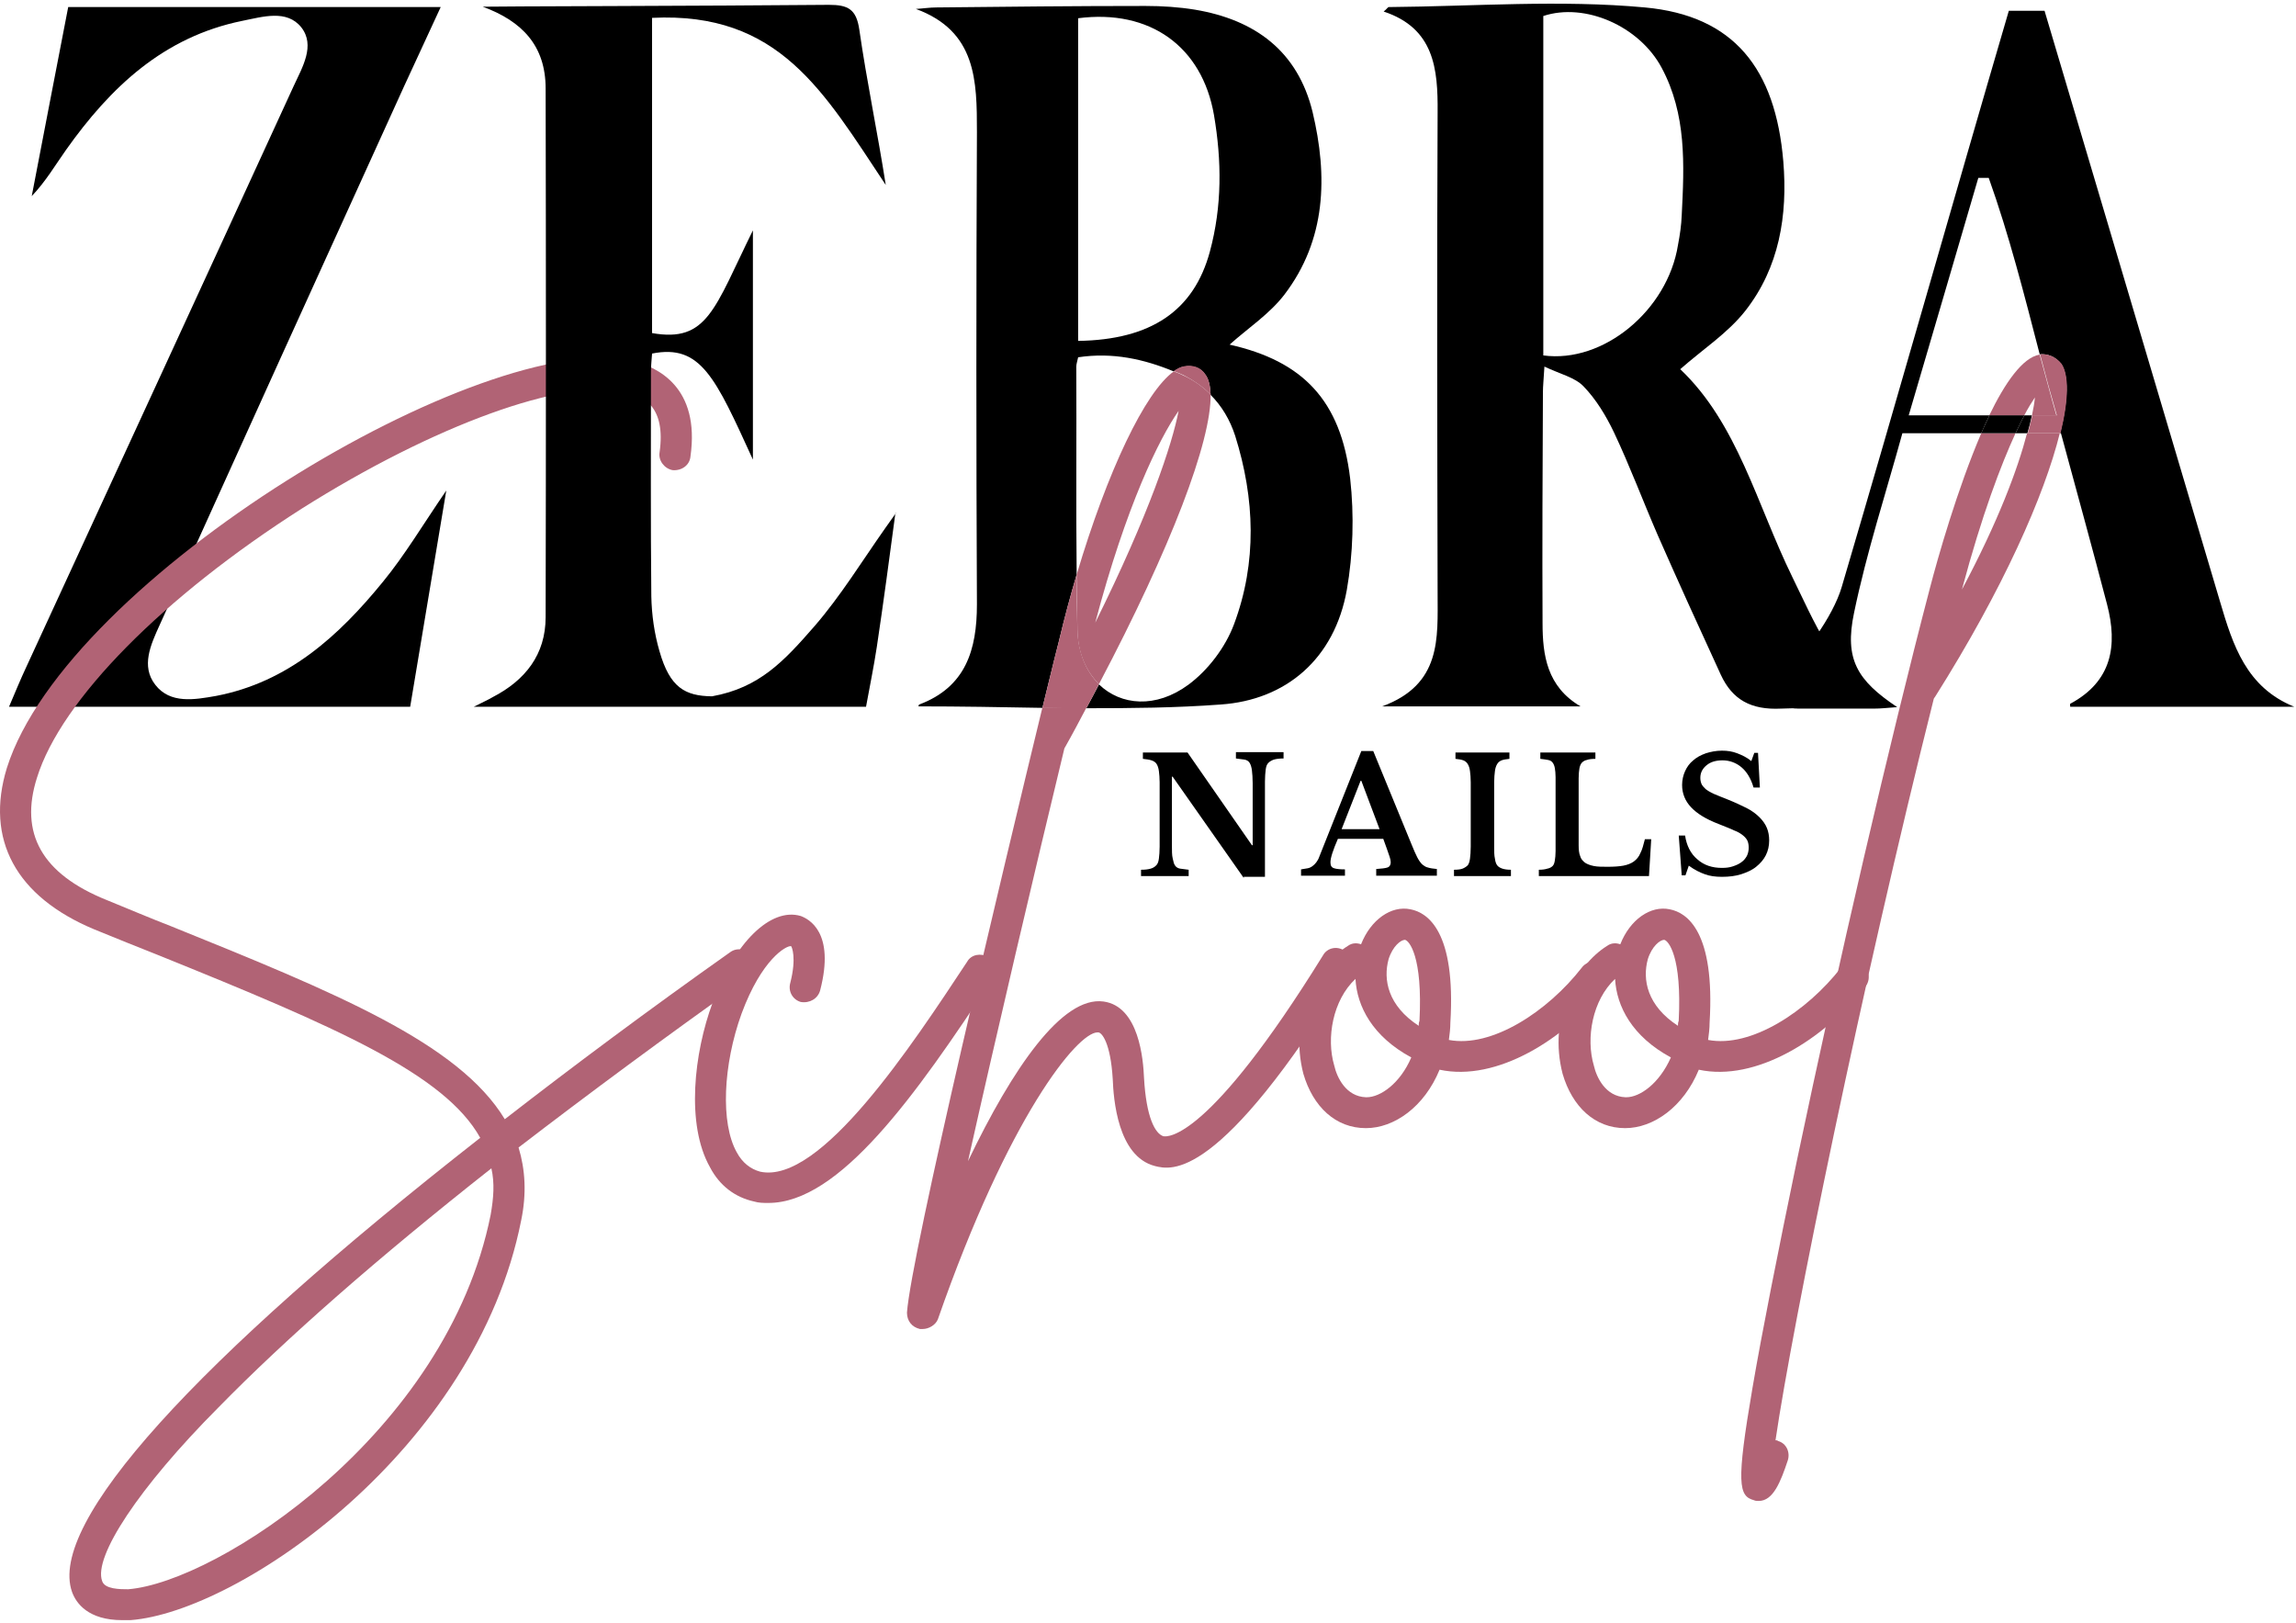 <?xml version="1.0" encoding="UTF-8"?> <svg xmlns="http://www.w3.org/2000/svg" width="617" height="436" viewBox="0 0 617 436" fill="none"> <path d="M505.828 189.9C493.728 182.3 486.928 165.8 481.628 155C472.128 135.6 466.928 113.8 451.528 99.2C457.528 93.9 464.328 89.5 469.028 83.5C478.128 71.9 480.428 57.9 479.228 43.4C477.128 18.4 465.928 4.2 442.028 2C419.328 -0.1 396.228 1.7 373.228 1.9C372.928 1.9 372.728 2.4 371.828 3.1C385.428 7.6 386.428 18.5 386.328 30.2C386.128 73.3 386.228 116.4 386.328 159.5C386.328 171.5 387.428 183.9 371.428 189.8H424.728C415.728 184.5 414.528 176.1 414.528 167.4C414.428 146.7 414.528 126 414.628 105.4C414.628 103.7 414.828 102 415.028 98.5C419.228 100.5 423.228 101.4 425.528 103.8C428.928 107.3 431.628 111.8 433.728 116.2C438.028 125.3 441.528 134.7 445.528 143.9C451.028 156.4 456.728 168.9 462.428 181.3C465.528 188 470.528 190.8 478.628 190.4C485.928 190.1 505.828 189.9 505.828 189.9ZM414.728 95.5V4.3C425.928 0.6 440.528 7 446.528 18.2C453.228 30.7 452.628 44.2 451.928 57.8C451.828 60.5 451.428 63.2 450.928 65.8C448.128 83.4 430.828 97.7 414.728 95.5Z" fill="black"></path> <path d="M2.428 189.9C4.128 185.9 5.528 182.5 7.028 179.3C31.028 127.2 55.028 75.2 78.928 23.1C81.228 18.1 84.828 12.2 80.928 7.3C77.028 2.5 70.628 4.5 65.128 5.6C43.928 9.9 29.628 23.5 17.728 40.3C14.828 44.4 12.328 48.7 8.528 52.7C11.728 35.9 15.028 19.1 18.328 1.9H118.428C115.028 9.3 111.828 16.2 108.628 23.1C86.628 71.4 64.728 119.7 42.828 168.1C40.528 173.2 37.828 179 41.728 184C45.728 189.2 52.328 188 58.028 187C77.428 183.3 91.028 170.9 102.928 156.3C108.828 149.1 113.628 141 119.928 131.8C116.528 152.1 113.428 170.8 110.228 189.9H2.428Z" fill="black"></path> <path d="M201.951 256.928C200.651 254.928 198.051 254.528 196.251 255.828C174.051 271.528 153.951 286.528 135.651 300.728C123.251 280.228 90.151 266.728 45.851 248.828C40.151 246.628 34.551 244.228 28.651 241.828C11.251 234.828 5.151 223.928 9.951 208.928C16.451 188.028 43.951 160.328 81.151 136.628C116.651 114.228 151.551 101.528 167.851 105.228C173.051 106.328 178.951 109.328 177.251 121.528C176.851 123.728 178.551 125.928 180.751 126.328C183.151 126.528 185.351 125.028 185.551 122.628C188.151 104.128 176.851 98.628 169.851 96.928C130.151 88.028 17.951 155.328 1.851 206.328C-4.049 225.528 4.251 240.928 25.351 249.728C31.251 252.128 37.151 254.528 42.751 256.728C90.251 275.928 119.451 288.528 129.051 305.728C52.051 366.028 12.851 409.228 19.351 427.728C20.451 430.828 23.751 435.328 32.851 435.328C33.551 435.328 34.351 435.328 35.051 435.328C64.251 433.128 127.851 389.528 140.051 327.928C141.551 320.728 141.151 314.228 139.351 308.328C157.851 294.128 178.351 278.928 201.051 262.828C203.051 261.228 203.551 258.628 201.951 256.928ZM131.851 326.428C120.051 385.228 58.351 425.128 34.451 427.028C32.251 427.028 28.151 427.028 27.451 424.828C25.051 418.328 37.251 399.728 58.651 378.228C76.751 359.728 101.351 338.128 132.051 313.928C132.951 317.928 132.651 321.828 131.851 326.428Z" fill="#B16375"></path> <path d="M265.59 257.128C263.59 256.028 260.99 256.428 259.89 258.428C245.09 280.828 220.49 318.328 204.29 314.828C201.69 314.128 199.49 312.428 197.99 309.628C193.59 301.828 194.29 286.128 199.29 272.328C204.69 257.728 211.29 254.028 212.59 254.228C212.79 254.428 214.09 257.328 212.39 264.028C211.69 266.428 213.09 268.628 215.19 269.228C217.59 269.628 219.79 268.328 220.39 266.128C224.49 250.428 217.29 246.928 215.19 246.128C207.09 243.728 197.29 253.328 191.49 269.428C186.49 282.928 184.29 302.128 190.79 313.628C193.39 318.628 197.59 321.728 202.59 322.828C203.89 323.228 205.19 323.228 206.49 323.228C225.49 323.228 245.89 294.728 266.79 262.828C268.19 261.028 267.49 258.428 265.59 257.128Z" fill="#B16375"></path> <path d="M289.328 154.4C289.128 135.8 289.328 117.2 289.228 98.5C289.228 97.8 289.528 97 289.728 96C299.028 94.6 307.428 96.5 315.428 99.8C316.428 99.1 317.328 98.6 318.228 98.5C320.428 98.1 322.628 98.7 323.928 100.7C324.828 101.9 325.228 103.7 325.328 106.1C328.328 109.1 330.528 112.8 331.928 117.1C337.228 134 337.828 151.1 331.628 167.7C329.328 173.9 324.628 180.1 319.328 184C310.628 190.4 301.228 189.6 295.328 183.9C294.228 186 293.128 188.1 291.928 190.3C304.028 190.3 316.028 190.2 328.028 189.3C345.628 188.1 358.628 177 361.928 158.5C363.628 148.8 363.928 138.4 362.828 128.6C360.328 107.5 350.028 97 330.428 92.6C335.328 88.2 341.128 84.4 345.128 79.2C356.428 64.4 356.828 47.3 352.728 30.1C348.728 13.7 337.228 5.3 321.128 2.6C316.828 1.9 312.328 1.6 307.828 1.6C289.128 1.6 270.328 1.8 251.628 2C249.828 2 247.928 2.3 246.128 2.4C262.428 8.4 262.528 21.7 262.528 35.5C262.328 77.8 262.328 120.1 262.528 162.4C262.528 174.6 259.528 184.6 247.028 189.3C246.828 189.4 246.828 189.9 246.828 189.8C257.928 189.8 269.028 190 280.128 190.2C282.728 179.5 284.428 172.7 284.528 172.4C286.028 166.1 287.628 160.1 289.328 154.4ZM289.728 4.9C309.028 2.4 323.028 12.5 326.228 30.9C328.328 43.2 328.428 55.4 325.128 67.6C320.828 83.5 309.328 91.3 289.728 91.6V4.9Z" fill="black"></path> <path d="M325.328 106C323.228 103.9 320.728 102.1 317.828 100.8C317.028 100.4 316.228 100.1 315.428 99.8C307.728 105.3 297.628 126.5 289.328 154.4C289.428 159.4 289.428 164.3 289.528 169.2C289.628 175.5 291.928 180.5 295.328 183.8C314.728 147 325.528 118.6 325.328 106ZM294.328 167.3C302.628 135.9 311.528 117.8 316.728 110.4C315.028 119.2 308.928 137.9 294.328 167.3Z" fill="#B16375"></path> <path d="M361.228 255.4C359.228 254.1 356.628 254.7 355.528 256.7C324.628 306.6 313.728 305.5 312.628 305.3C310.428 304.6 308.028 300.3 307.428 289.6C307.228 284.8 306.128 270.4 296.528 269.1C285.428 267.6 272.128 287 260.128 312C267.528 278.9 278.228 233.3 286.028 201.1C288.128 197.4 290.028 193.8 291.928 190.2C288.028 190.2 284.028 190.1 280.128 190.1C269.828 232.5 244.828 337.1 243.728 352.7C243.728 354.9 245.028 356.6 247.228 357.1C247.428 357.1 247.628 357.1 247.928 357.1C249.628 357.1 251.428 356 252.028 354.5C271.028 300 289.528 277.4 294.928 277.4C295.128 277.4 295.128 277.4 295.128 277.4C296.028 277.4 298.428 280 299.028 290C299.228 295.2 300.328 310.7 310.328 313.3C314.728 314.4 327.528 317.7 362.428 261C363.828 259.1 363.128 256.5 361.228 255.4Z" fill="#B16375"></path> <path d="M325.328 106C325.228 103.6 324.828 101.8 323.928 100.6C322.628 98.6 320.428 98 318.228 98.4C317.328 98.6 316.328 99 315.428 99.7C316.228 100 317.028 100.4 317.828 100.7C320.628 102.1 323.228 103.9 325.328 106Z" fill="#B16375"></path> <path d="M295.328 183.8C291.928 180.5 289.728 175.5 289.528 169.2C289.428 164.3 289.328 159.3 289.328 154.4C287.628 160.1 286.028 166.1 284.528 172.4C284.428 172.7 282.728 179.5 280.128 190.2C284.028 190.3 288.028 190.3 291.928 190.3C293.128 188.1 294.228 186 295.328 183.8Z" fill="#B16375"></path> <path d="M430.954 259.328C428.954 257.828 426.354 258.228 425.054 260.028C415.854 271.828 400.854 281.628 389.354 279.428C389.554 277.928 389.754 276.328 389.754 274.828C391.254 250.228 383.654 245.228 379.054 244.328C373.854 243.228 368.354 247.128 365.754 253.728C364.654 253.328 363.354 253.328 362.254 254.128C353.554 259.528 346.354 273.528 350.254 288.528C352.854 297.428 358.954 303.128 367.054 303.128C374.654 303.128 382.754 297.428 386.854 287.428C402.154 290.728 420.454 279.328 431.554 265.228C433.054 263.228 432.654 260.628 430.954 259.328ZM367.254 294.828C367.054 294.828 367.054 294.828 367.054 294.828C361.654 294.628 359.254 289.428 358.554 286.328C356.354 278.928 358.154 268.728 364.254 263.028C364.654 270.428 368.854 278.528 379.254 284.128C376.254 291.128 370.954 294.828 367.254 294.828ZM381.454 274.328C381.254 274.728 381.254 275.228 381.254 275.628C372.954 270.228 371.654 263.228 373.154 257.728C374.254 254.228 376.454 252.528 377.554 252.528C378.654 252.728 382.354 256.928 381.454 274.328Z" fill="#B16375"></path> <path d="M500.616 259.328C498.616 257.828 496.016 258.228 494.716 260.028C485.516 271.828 470.516 281.628 459.016 279.428C459.216 277.928 459.416 276.328 459.416 274.828C460.916 250.228 453.316 245.228 448.716 244.328C443.516 243.228 438.016 247.128 435.416 253.728C434.316 253.328 433.016 253.328 431.916 254.128C423.216 259.528 416.016 273.528 419.916 288.528C422.516 297.428 428.616 303.128 436.716 303.128C444.316 303.128 452.416 297.428 456.516 287.428C471.816 290.728 490.116 279.328 501.216 265.228C502.816 263.228 502.316 260.628 500.616 259.328ZM437.016 294.828C436.816 294.828 436.816 294.828 436.816 294.828C431.416 294.628 429.016 289.428 428.316 286.328C426.116 278.928 427.916 268.728 434.016 263.028C434.416 270.428 438.616 278.528 449.016 284.128C445.916 291.128 440.716 294.828 437.016 294.828ZM451.116 274.328C450.916 274.728 450.916 275.228 450.916 275.628C442.616 270.228 441.316 263.228 442.816 257.728C443.916 254.228 446.116 252.528 447.216 252.528C448.316 252.728 452.016 256.928 451.116 274.328Z" fill="#B16375"></path> <path d="M596.628 161.8C580.528 107.5 549.428 2.9 549.428 2.9H539.828C524.328 55.8 510.528 104.8 494.928 157.7C492.528 165.8 484.928 176.1 477.128 183.8C474.428 186.4 478.128 190.4 483.228 190.4C491.528 190.4 498.028 190.4 503.628 190.4C505.428 190.4 507.128 190.2 509.828 190C499.028 182.8 495.628 177.1 498.228 164.7C501.628 148.3 506.828 132.4 511.228 116.4H532.428C533.128 114.8 533.828 113.2 534.628 111.6H512.928C519.128 90.4 525.428 69.1 531.628 47.8C532.528 47.8 533.528 47.8 534.428 47.8C539.928 63.2 543.928 79 548.128 95.2C550.328 95 552.428 95.9 553.928 97.8C555.928 100.9 555.828 107.3 553.628 116.4H553.828C558.028 131.9 562.228 147.1 566.228 162.4C569.128 173.5 567.528 183.1 556.328 189.1C556.228 189.2 556.328 189.7 556.328 189.9H616.528C603.628 184.7 600.028 173.3 596.628 161.8Z" fill="black"></path> <path d="M541.628 116.4H544.828C545.328 114.7 545.728 113.1 546.028 111.6H544.028C543.228 113 542.528 114.6 541.628 116.4Z" fill="black"></path> <path d="M546.828 106.8C546.728 108.2 546.428 109.8 546.028 111.7H552.628C551.028 106.2 549.628 100.7 548.128 95.3H548.028C543.528 96.1 538.828 102.8 534.528 111.7H543.928C545.028 109.6 546.028 108 546.828 106.8Z" fill="#B16375"></path> <path d="M527.228 158.4C532.628 138.2 537.728 124.9 541.628 116.4H532.428C526.028 131.3 520.728 149.9 518.628 158C507.728 199.6 494.028 258.7 482.928 311.6C477.728 336.7 473.528 357.8 470.928 373C466.528 398.7 467.228 402 471.328 403.1C471.728 403.3 472.228 403.3 472.628 403.3C476.528 403.3 478.528 398.1 480.428 392.4C481.128 390.2 480.028 387.8 477.828 387.2C477.628 387 477.428 387 477.128 387C481.728 355.6 500.428 264.3 519.628 187.9C519.628 187.7 519.828 187.5 520.028 187.2C538.328 158.2 549.428 133 553.528 116.4H544.728C542.228 126 537.028 140 527.228 158.4Z" fill="#B16375"></path> <path d="M544.028 111.6H534.628C533.928 113.1 533.128 114.7 532.428 116.4H541.628C542.528 114.6 543.228 113 544.028 111.6Z" fill="black"></path> <path d="M554.028 97.8C552.528 95.9 550.328 95 548.228 95.2C549.628 100.6 551.128 106.1 552.728 111.6H546.128C545.828 113 545.428 114.6 544.928 116.4H553.728C555.928 107.4 556.028 100.9 554.028 97.8Z" fill="#B16375"></path> <path d="M240.628 137.8C239.028 149.8 237.428 161.8 235.628 173.8C234.828 179.1 233.728 184.4 232.728 189.9H127.328C129.928 188.6 131.228 188 132.428 187.3C141.128 182.8 146.628 175.9 146.628 165.8C146.728 118.5 146.728 71.1 146.628 23.8C146.628 12.3 140.328 5.7 129.728 1.8C131.528 1.7 191.228 1.6 222.728 1.3C227.828 1.3 230.128 2.4 230.928 8C232.928 21.9 235.828 35.6 238.028 49.7C221.328 24.6 209.428 3.1 175.228 4.8V89.5C190.128 92.1 191.928 83 202.328 61.9V123.5C192.228 101.4 188.328 92.4 175.228 95C175.128 96.6 174.928 98.2 174.928 99.9C174.928 120 174.828 140.1 175.028 160.2C175.128 165.2 175.828 170.2 177.228 175C180.028 184.8 184.128 187 191.328 187.1C204.128 184.8 210.728 177.6 218.928 168.2C225.928 160.1 231.628 150.8 237.828 142C238.828 140.6 239.728 139.3 240.728 137.9L240.628 137.8Z" fill="black"></path> <path d="M334.228 235.9L315.128 208.7H314.928V227.2C314.928 228.6 314.928 229.8 315.128 230.6C315.328 231.4 315.428 232.1 315.728 232.5C316.028 233 316.528 233.3 317.128 233.4C317.728 233.5 318.528 233.6 319.428 233.7V235.4H306.628V233.7C307.728 233.7 308.528 233.6 309.228 233.4C309.928 233.2 310.328 232.9 310.728 232.5C311.128 232.1 311.328 231.5 311.428 230.7C311.528 229.9 311.628 228.8 311.628 227.5V210.2C311.628 209 311.528 208 311.428 207.2C311.328 206.4 311.128 205.8 310.828 205.3C310.528 204.8 310.028 204.5 309.428 204.3C308.828 204.1 308.028 204 307.128 203.9V202.2H319.128L336.428 227.1H336.628V210.4C336.628 209 336.528 207.9 336.428 207C336.328 206.2 336.128 205.5 335.828 205C335.528 204.5 335.028 204.2 334.428 204.1C333.828 204 333.028 203.9 332.128 203.8V202.1H344.928V203.8C343.828 203.8 343.028 203.9 342.328 204.1C341.728 204.3 341.228 204.6 340.828 205C340.428 205.4 340.228 206 340.128 206.8C340.028 207.6 339.928 208.7 339.928 210V235.6H334.228V235.9Z" fill="black"></path> <path d="M371.728 225.4H359.528C358.228 228.4 357.528 230.5 357.528 231.7C357.528 232.6 357.828 233.1 358.528 233.3C359.128 233.5 360.128 233.6 361.428 233.6V235.3H349.628V233.6C350.328 233.5 350.928 233.4 351.428 233.3C351.928 233.2 352.328 233 352.728 232.7C353.128 232.4 353.428 232.1 353.728 231.7C354.028 231.3 354.328 230.8 354.528 230.2L365.828 201.8H369.028L379.328 226.9C379.928 228.4 380.428 229.5 380.828 230.3C381.228 231.1 381.728 231.8 382.128 232.2C382.628 232.6 383.128 233 383.728 233.1C384.328 233.3 385.128 233.4 386.128 233.5V235.3H369.828V233.5C371.228 233.4 372.228 233.3 372.828 233.1C373.428 232.9 373.728 232.4 373.728 231.7C373.728 231.3 373.628 230.8 373.428 230.2C373.228 229.6 372.928 228.8 372.628 227.9L371.728 225.4ZM360.528 222.8H370.728L365.828 209.8H365.628L360.528 222.8Z" fill="black"></path> <path d="M406.128 235.4H390.728V233.7C391.728 233.7 392.528 233.6 393.028 233.4C393.528 233.2 394.028 232.9 394.428 232.5C394.728 232.1 394.928 231.5 395.028 230.7C395.128 229.9 395.228 228.8 395.228 227.5V210.2C395.228 209 395.128 208 395.028 207.2C394.928 206.4 394.728 205.8 394.428 205.3C394.128 204.8 393.728 204.5 393.228 204.3C392.728 204.1 392.028 204 391.128 203.9V202.2H405.628V203.9C404.728 204 404.028 204.1 403.528 204.3C403.028 204.5 402.628 204.8 402.328 205.3C402.028 205.8 401.828 206.4 401.728 207.2C401.628 208 401.528 209 401.528 210.2V227.5C401.528 228.8 401.528 229.9 401.728 230.7C401.828 231.5 402.028 232.1 402.328 232.5C402.628 232.9 403.128 233.2 403.728 233.4C404.328 233.6 405.128 233.7 406.028 233.7V235.4H406.128Z" fill="black"></path> <path d="M443.128 235.4H413.528V233.7C414.428 233.7 415.228 233.6 415.828 233.4C416.428 233.3 416.928 233 417.228 232.7C417.528 232.4 417.728 231.9 417.828 231.2C417.928 230.5 418.028 229.8 418.028 228.7V208.8C418.028 207.8 417.928 207 417.828 206.4C417.728 205.8 417.528 205.3 417.228 204.9C416.928 204.5 416.528 204.3 416.028 204.2C415.528 204.1 414.828 204 413.928 203.9V202.2H428.728V203.9C427.728 203.9 426.928 204 426.428 204.2C425.828 204.3 425.428 204.6 425.028 205C424.728 205.4 424.528 205.9 424.428 206.5C424.328 207.2 424.228 208 424.228 209.1V227.1C424.228 228.3 424.328 229.3 424.628 230C424.828 230.8 425.328 231.3 425.928 231.8C426.528 232.2 427.328 232.5 428.328 232.7C429.328 232.9 430.628 232.9 432.028 232.9C433.728 232.9 435.128 232.8 436.228 232.6C437.328 232.4 438.328 232 439.028 231.5C439.828 230.9 440.428 230.2 440.828 229.2C441.328 228.3 441.628 227 442.028 225.5H443.728L443.128 235.4Z" fill="black"></path> <path d="M451.128 224.5H452.828C453.228 227.2 454.328 229.4 456.128 230.9C457.928 232.5 460.128 233.2 462.728 233.2C463.828 233.2 464.728 233.1 465.628 232.8C466.528 232.5 467.228 232.2 467.928 231.7C468.628 231.2 469.028 230.7 469.428 230C469.728 229.4 469.928 228.6 469.928 227.8C469.928 227.1 469.828 226.5 469.628 226C469.428 225.5 469.028 225 468.428 224.5C467.828 224 467.028 223.5 465.928 223.1C464.928 222.6 463.528 222.1 461.828 221.4C458.428 220.1 456.028 218.6 454.428 216.9C452.828 215.2 452.028 213.2 452.028 210.9C452.028 209.6 452.328 208.3 452.828 207.2C453.328 206.1 454.028 205.1 455.028 204.3C455.928 203.5 457.028 202.9 458.428 202.4C459.728 202 461.128 201.7 462.728 201.7C464.228 201.7 465.528 201.9 466.828 202.4C468.128 202.9 469.428 203.5 470.628 204.5L471.428 202.3H472.428L472.928 211.6H471.228C470.528 209.2 469.428 207.4 468.028 206.2C466.628 205 464.828 204.3 462.928 204.3C461.128 204.3 459.728 204.7 458.628 205.6C457.528 206.5 456.928 207.6 456.928 209C456.928 209.6 457.028 210.1 457.228 210.6C457.428 211.1 457.828 211.5 458.328 212C458.828 212.4 459.628 212.9 460.528 213.3C461.428 213.7 462.728 214.2 464.228 214.8C466.228 215.6 467.928 216.4 469.328 217.1C470.728 217.8 471.928 218.7 472.828 219.6C473.728 220.5 474.428 221.5 474.828 222.5C475.228 223.5 475.428 224.6 475.428 225.8C475.428 227.3 475.128 228.6 474.528 229.8C473.928 231 473.028 232 471.928 232.9C470.828 233.8 469.428 234.4 467.928 234.9C466.328 235.4 464.628 235.6 462.728 235.6C461.028 235.6 459.428 235.4 458.128 234.9C456.728 234.4 455.328 233.7 453.828 232.6L452.928 235.2H451.928L451.128 224.5Z" fill="black"></path> </svg> 